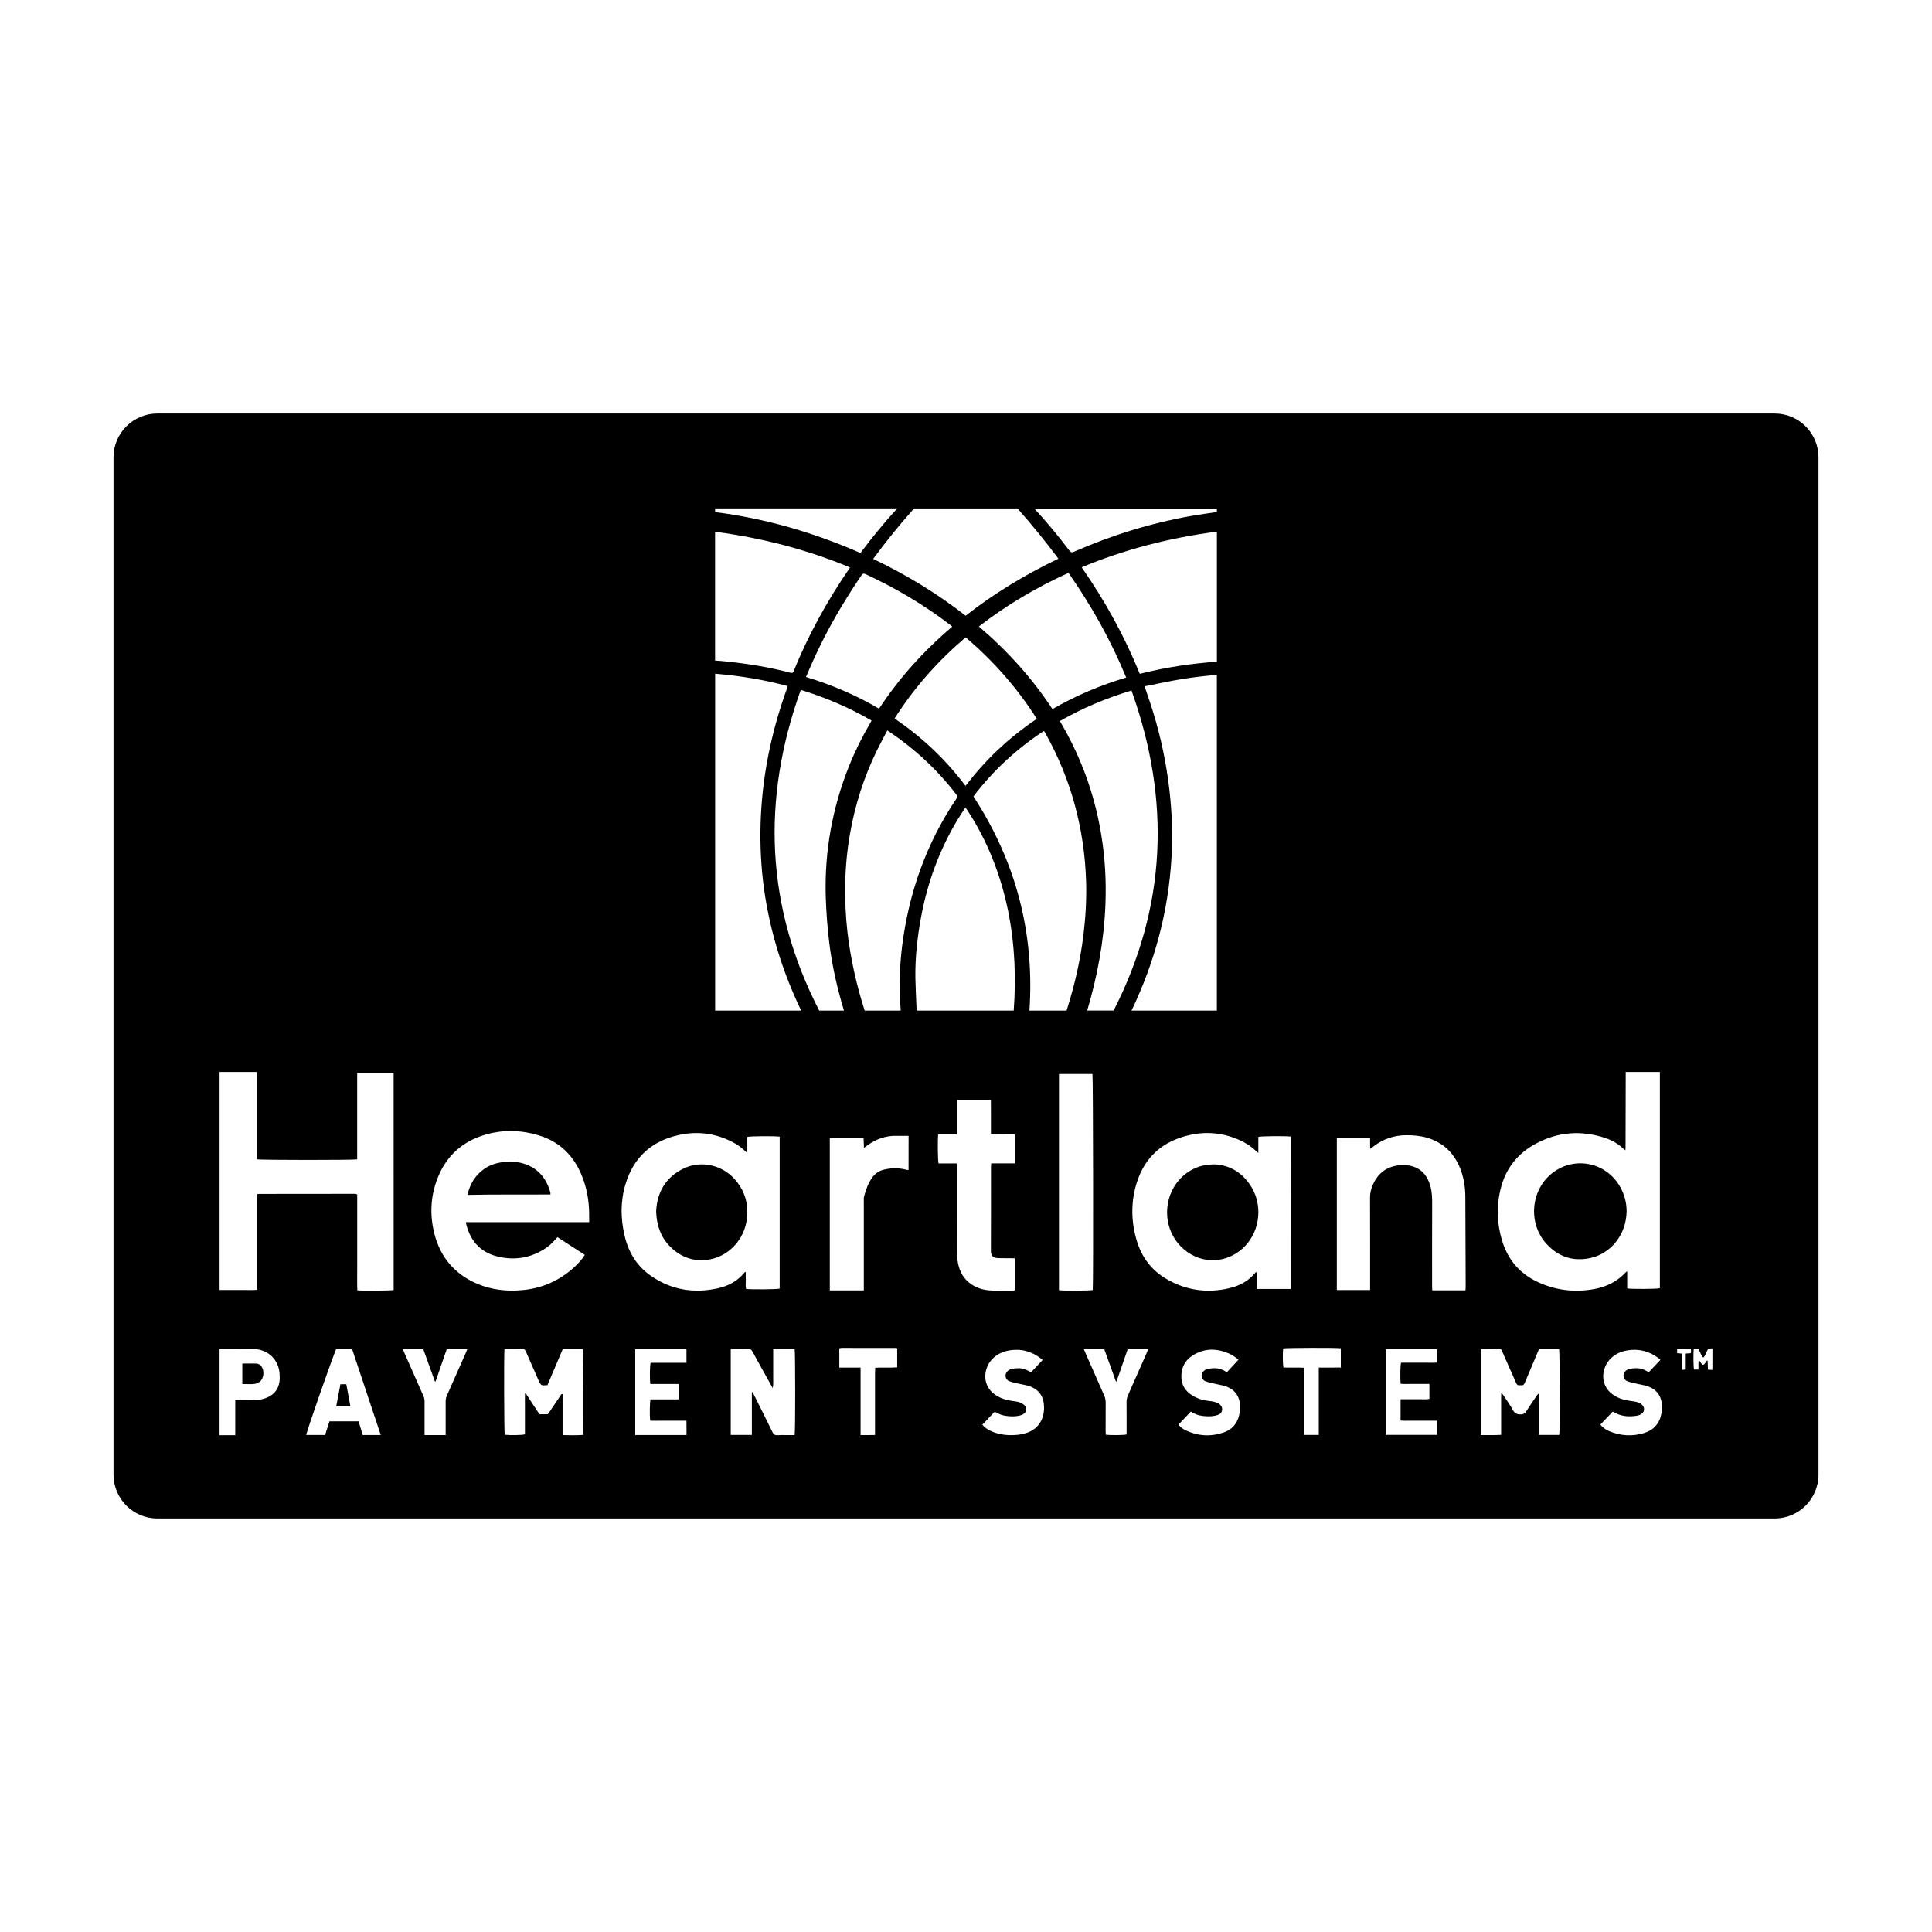 <?xml version="1.0" encoding="utf-8"?>
<!-- Generator: Adobe Illustrator 16.0.0, SVG Export Plug-In . SVG Version: 6.00 Build 0)  -->
<!DOCTYPE svg PUBLIC "-//W3C//DTD SVG 1.1//EN" "http://www.w3.org/Graphics/SVG/1.1/DTD/svg11.dtd">
<svg version="1.1" id="Layer_1" xmlns="http://www.w3.org/2000/svg" xmlns:xlink="http://www.w3.org/1999/xlink" x="0px" y="0px"
	 width="64px" height="64px" viewBox="0 0 64 64" enable-background="new 0 0 64 64" xml:space="preserve">
<path fill-rule="evenodd" clip-rule="evenodd" d="M18.234,39.514c0.002,0.013,0,0.027,0,0.054c-0.914,0.01-1.822-0.007-2.75,0.015
	c0.084-0.359,0.252-0.638,0.531-0.843c0.182-0.134,0.387-0.208,0.607-0.237c0.26-0.033,0.518-0.031,0.768,0.057
	C17.85,38.719,18.109,39.057,18.234,39.514z M11.277,45.855c-0.047,0.246-0.092,0.484-0.139,0.73c0.158,0,0.303,0,0.469,0
	c-0.047-0.249-0.09-0.487-0.135-0.73C11.404,45.855,11.344,45.855,11.277,45.855z M53.676,39.328
	c-0.494-0.889-1.664-1.063-2.389-0.35c-0.598,0.589-0.631,1.596-0.066,2.218c0.395,0.435,0.885,0.603,1.461,0.478
	c0.654-0.141,1.191-0.746,1.201-1.551C53.883,39.841,53.813,39.577,53.676,39.328z M8.5,45.17c-0.154-0.006-0.311,0-0.473,0
	c0,0.227,0,0.445,0,0.68c0.055,0,0.096,0,0.137,0c0.09,0,0.184,0.008,0.271-0.007c0.063-0.009,0.129-0.038,0.178-0.078
	c0.127-0.104,0.15-0.358,0.053-0.491C8.625,45.217,8.568,45.174,8.5,45.17z M24.322,39.045c-0.422-0.459-1.1-0.607-1.662-0.343
	c-0.613,0.288-0.891,0.8-0.924,1.412c0.014,0.526,0.182,0.938,0.543,1.257c0.355,0.314,0.775,0.436,1.246,0.346
	c0.666-0.127,1.232-0.738,1.232-1.566C24.758,39.729,24.609,39.357,24.322,39.045z M60.24,15.152v33.695
	c0,0.803-0.65,1.454-1.454,1.454H5.214c-0.804,0-1.454-0.651-1.454-1.454V15.152c0-0.803,0.65-1.454,1.454-1.454h53.572
	C59.59,13.698,60.24,14.349,60.24,15.152z M34.26,16.843c0.41,0.443,0.797,0.909,1.164,1.395c0.045,0.059,0.078,0.071,0.146,0.042
	c1.256-0.551,2.557-0.954,3.908-1.192c0.275-0.047,0.555-0.086,0.832-0.127v-0.117H34.26z M36.619,29.951
	c-0.045,1.202-0.264,2.374-0.604,3.524h0.875c1.746-3.417,1.904-6.947,0.592-10.601c-0.84,0.254-1.621,0.581-2.371,1.011
	c0.072,0.127,0.141,0.246,0.205,0.366c0.586,1.076,0.975,2.218,1.168,3.426C36.607,28.431,36.648,29.189,36.619,29.951z
	 M34.102,33.476h1.229c0.012-0.034,0.023-0.069,0.033-0.103c0.244-0.78,0.424-1.575,0.525-2.388c0.072-0.591,0.107-1.186,0.09-1.781
	c-0.055-1.754-0.498-3.402-1.359-4.933c-0.01-0.02-0.023-0.036-0.039-0.059c-0.902,0.596-1.688,1.313-2.334,2.171
	C33.666,28.561,34.271,30.922,34.102,33.476z M29.813,33.01c-0.021-0.556,0.002-1.11,0.07-1.665
	c0.223-1.765,0.797-3.401,1.795-4.881c0.043-0.063,0.037-0.097-0.006-0.153c-0.619-0.81-1.357-1.493-2.201-2.064
	c-0.021-0.015-0.045-0.03-0.078-0.051c-0.117,0.227-0.236,0.444-0.346,0.667c-0.432,0.888-0.73,1.819-0.896,2.793
	c-0.092,0.539-0.143,1.083-0.152,1.632c-0.01,0.537,0.014,1.074,0.076,1.608c0.105,0.88,0.299,1.739,0.568,2.58h1.195
	C29.826,33.32,29.816,33.166,29.813,33.01z M29.119,23.476c0.678-1.031,1.49-1.923,2.424-2.718c-0.023-0.02-0.035-0.032-0.049-0.044
	c-0.877-0.676-1.824-1.234-2.828-1.698c-0.066-0.029-0.094-0.01-0.129,0.042c-0.609,0.893-1.15,1.824-1.594,2.808
	c-0.084,0.183-0.16,0.368-0.244,0.56C27.551,22.684,28.357,23.027,29.119,23.476z M31.984,26.033c0.336-0.436,0.695-0.84,1.09-1.209
	c0.395-0.372,0.818-0.706,1.271-1.012c-0.648-1.025-1.439-1.917-2.357-2.7c-0.92,0.785-1.707,1.668-2.354,2.69
	c0.453,0.307,0.873,0.642,1.264,1.013C31.291,25.188,31.65,25.591,31.984,26.033z M34.863,23.49
	c0.777-0.449,1.586-0.788,2.443-1.046c-0.506-1.234-1.152-2.379-1.91-3.467c-1.061,0.48-2.049,1.062-2.969,1.776
	C33.373,21.562,34.189,22.461,34.863,23.49z M37.482,33.476h2.828V22.351c-0.369,0.038-0.732,0.078-1.098,0.135
	c-0.43,0.066-0.857,0.164-1.297,0.249c0.066,0.195,0.125,0.364,0.182,0.534c0.283,0.856,0.488,1.73,0.607,2.625
	c0.098,0.734,0.143,1.472,0.117,2.211c-0.061,1.759-0.463,3.439-1.186,5.043C37.588,33.257,37.537,33.366,37.482,33.476z
	 M40.311,21.92v-4.309c-1.539,0.2-3.035,0.58-4.48,1.181c0.773,1.11,1.42,2.28,1.926,3.53C38.598,22.109,39.447,21.979,40.311,21.92
	z M30.279,16.843c-0.475,0.534-0.928,1.091-1.354,1.671c1.092,0.521,2.113,1.14,3.063,1.882c0.951-0.745,1.977-1.364,3.072-1.889
	c-0.43-0.578-0.881-1.131-1.354-1.664H30.279z M23.689,16.964c1.672,0.211,3.268,0.677,4.814,1.354
	c0.385-0.512,0.789-1.007,1.219-1.476h-6.033V16.964z M23.689,21.881c0.064,0.004,0.131,0.007,0.197,0.014
	c0.773,0.073,1.541,0.19,2.295,0.389c0.055,0.015,0.086,0.012,0.109-0.05c0.484-1.194,1.102-2.316,1.828-3.376
	c0.012-0.015,0.02-0.031,0.039-0.061c-1.439-0.599-2.93-0.98-4.469-1.182V21.881z M9.264,45.566
	c-0.006-0.51-0.379-0.878-0.889-0.878c-0.365-0.003-0.734-0.001-1.102,0c0,0.95,0,1.903,0,2.854c0.17,0,0.34,0,0.52,0
	c0-0.205,0-0.398,0-0.59s0-0.383,0-0.578c0.193,0,0.375-0.007,0.555,0.003c0.15,0.007,0.295-0.007,0.434-0.056
	c0.268-0.092,0.436-0.271,0.477-0.558C9.268,45.699,9.266,45.633,9.264,45.566z M12.613,47.537c-0.318-0.957-0.635-1.9-0.949-2.845
	c-0.182,0-0.355,0-0.531,0c-0.273,0.704-0.988,2.763-0.988,2.844c0.205,0,0.412,0,0.623,0c0.051-0.151,0.098-0.3,0.146-0.452
	c0.322,0,0.639,0,0.965,0c0.045,0.153,0.092,0.307,0.137,0.453C12.219,47.537,12.41,47.537,12.613,47.537z M13.039,35.543
	c-0.402,0-0.799,0-1.207,0c0,0.959,0,1.91,0,2.863c-0.102,0.025-3.225,0.025-3.32-0.002c0-0.963,0-1.928,0-2.893
	c-0.412,0-0.824,0-1.238,0c0,2.407,0,4.814,0,7.223c0.102,0,0.203,0,0.305,0c0.104,0,0.211,0,0.314,0c0.102,0,0.203,0.002,0.305,0
	c0.104,0,0.207,0.004,0.318-0.006c0-1.063,0-2.115,0-3.164c0.02-0.007,0.029-0.014,0.039-0.014c1.057-0.002,2.113-0.003,3.17-0.003
	c0.029,0,0.057,0.005,0.084,0.009c0.002,0.001,0.006,0.004,0.008,0.006s0.006,0.005,0.016,0.015c0,0.258,0,0.524,0,0.79
	c0,0.262,0,0.524,0,0.787c0,0.266-0.002,0.531,0,0.798c0,0.264-0.006,0.528,0.004,0.792c0.18,0.02,1.129,0.012,1.203-0.01
	C13.039,40.34,13.039,37.943,13.039,35.543z M15.48,44.695c-0.236,0-0.459,0-0.682,0c-0.123,0.359-0.246,0.714-0.369,1.068
	c-0.006,0-0.016,0-0.023,0c-0.127-0.355-0.256-0.713-0.385-1.07c-0.227,0-0.443,0-0.676,0c0.02,0.047,0.035,0.09,0.053,0.129
	c0.209,0.474,0.418,0.947,0.627,1.42c0.027,0.059,0.039,0.117,0.039,0.182c-0.002,0.332,0,0.665,0,0.996c0,0.037,0,0.075,0,0.119
	c0.234,0,0.457,0,0.699,0c0-0.047,0-0.084,0-0.123c0-0.332,0-0.663,0-0.994c0-0.065,0.012-0.123,0.037-0.184
	c0.213-0.475,0.422-0.952,0.633-1.428C15.449,44.773,15.465,44.735,15.48,44.695z M19.307,44.688c-0.219,0-0.438,0-0.664,0
	c-0.174,0.406-0.342,0.804-0.51,1.201c-0.039,0-0.063-0.005-0.088,0c-0.098,0.018-0.146-0.026-0.186-0.118
	c-0.143-0.337-0.297-0.67-0.443-1.007c-0.025-0.061-0.059-0.084-0.125-0.082c-0.168,0.004-0.334,0-0.504,0.002
	c-0.025,0-0.051,0.006-0.076,0.01c-0.02,0.178-0.012,2.757,0.008,2.834c0.164,0.021,0.594,0.015,0.67-0.014c0-0.147,0-0.299,0-0.449
	c0-0.152-0.002-0.307,0-0.461c0-0.148-0.004-0.295,0.002-0.442c0.008-0.003,0.016-0.005,0.023-0.007
	c0.152,0.233,0.305,0.465,0.455,0.693c0.098,0,0.186,0,0.275,0c0.018-0.023,0.037-0.049,0.055-0.074
	c0.121-0.182,0.242-0.36,0.365-0.539c0.016-0.023,0.021-0.061,0.072-0.055c0,0.451,0,0.902,0,1.359
	c0.232,0.006,0.457,0.01,0.682-0.006C19.338,47.291,19.328,44.771,19.307,44.688z M15.434,40.485c1.363,0,2.717,0,4.084,0
	c0-0.122,0-0.229-0.002-0.333c-0.01-0.426-0.09-0.84-0.254-1.236c-0.266-0.633-0.713-1.082-1.375-1.293
	c-0.605-0.193-1.227-0.211-1.838-0.027c-0.727,0.22-1.246,0.682-1.535,1.386c-0.254,0.617-0.287,1.257-0.121,1.901
	c0.201,0.773,0.674,1.327,1.41,1.642c0.48,0.204,0.984,0.261,1.5,0.212c0.645-0.058,1.209-0.304,1.691-0.734
	c0.139-0.127,0.271-0.262,0.379-0.434c-0.305-0.195-0.605-0.391-0.906-0.586c-0.027,0.028-0.045,0.048-0.064,0.068
	c-0.111,0.131-0.238,0.244-0.387,0.336c-0.473,0.293-0.984,0.367-1.521,0.24c-0.551-0.131-0.891-0.486-1.039-1.028
	C15.445,40.566,15.443,40.531,15.434,40.485z M22.74,47.063c-0.139,0-0.27,0-0.402,0c-0.137,0-0.273,0.001-0.408,0
	c-0.133-0.001-0.264,0.005-0.393-0.003c-0.02-0.184-0.012-0.619,0.012-0.703c0.311,0,0.623,0,0.938,0c0-0.175,0-0.336,0-0.51
	c-0.32,0-0.633,0-0.943,0c-0.025-0.141-0.02-0.624,0.01-0.703c0.391,0,0.785,0,1.186,0c0-0.156,0-0.301,0-0.451
	c-0.568,0-1.129,0-1.697,0c0,0.949,0,1.893,0,2.844c0.57,0,1.133,0,1.699,0C22.74,47.378,22.74,47.227,22.74,47.063z M23.771,42.679
	c0.354-0.077,0.664-0.241,0.895-0.53c0.006-0.006,0.018-0.008,0.037-0.015c0,0.102-0.002,0.195,0.002,0.29
	c0.002,0.091-0.014,0.186,0.01,0.275c0.211,0.021,1.041,0.014,1.113-0.012c0-1.68,0-3.356,0-5.033
	c-0.119-0.025-0.984-0.02-1.072,0.008c0,0.168,0,0.342,0,0.531c-0.029-0.023-0.043-0.033-0.055-0.045
	c-0.135-0.136-0.289-0.244-0.459-0.328c-0.551-0.279-1.133-0.354-1.732-0.226c-0.914,0.194-1.523,0.739-1.791,1.638
	c-0.168,0.559-0.162,1.125-0.031,1.691c0.127,0.553,0.404,1.016,0.873,1.34C22.234,42.731,22.979,42.852,23.771,42.679z
	 M26.324,44.689c-0.232,0-0.465,0-0.711,0c0,0.111,0,0.216,0,0.32c0,0.107,0,0.217,0,0.324c0,0.105,0.002,0.21,0,0.314
	c-0.004,0.105,0.012,0.211-0.016,0.334c-0.025-0.047-0.043-0.076-0.059-0.105c-0.205-0.367-0.412-0.732-0.611-1.102
	c-0.039-0.072-0.084-0.098-0.164-0.094c-0.15,0.004-0.301,0.001-0.449,0.002c-0.035,0-0.068,0.002-0.107,0.005
	c0,0.952,0,1.897,0,2.847c0.232,0,0.459,0,0.699,0c0-0.475,0-0.943,0-1.412c0.008-0.002,0.016-0.003,0.021-0.004
	c0.018,0.032,0.037,0.063,0.053,0.098c0.205,0.408,0.412,0.816,0.611,1.229c0.037,0.075,0.08,0.103,0.16,0.097
	c0.098-0.007,0.197-0.003,0.295-0.003c0.094,0,0.188,0,0.277,0C26.35,47.422,26.346,44.768,26.324,44.689z M26.539,33.476
	c-0.371-0.775-0.674-1.576-0.898-2.407c-0.191-0.707-0.324-1.423-0.393-2.149c-0.068-0.72-0.076-1.439-0.027-2.162
	c0.092-1.354,0.385-2.664,0.844-3.938c0.01-0.028,0.018-0.056,0.029-0.092c-0.793-0.215-1.592-0.343-2.404-0.411v11.159H26.539z
	 M27.137,33.476h0.82c-0.221-0.733-0.393-1.479-0.486-2.239c-0.063-0.507-0.1-1.018-0.117-1.526
	c-0.045-1.499,0.217-2.947,0.773-4.338c0.197-0.491,0.432-0.965,0.701-1.421c0.014-0.024,0.025-0.048,0.043-0.083
	c-0.736-0.431-1.516-0.759-2.344-1.017C25.211,26.516,25.377,30.053,27.137,33.476z M29.721,44.667
	c-0.016-0.007-0.025-0.013-0.035-0.013c-0.598,0-1.197-0.002-1.795-0.002c-0.023,0-0.049,0.004-0.072,0.008
	c-0.002,0-0.006,0.003-0.008,0.006c-0.002,0.002-0.004,0.004-0.008,0.006c0,0.207,0,0.412,0,0.631c0.234,0,0.465,0,0.705,0
	c0,0.751,0,1.487,0,2.236c0.094,0,0.17,0.002,0.248,0c0.076,0,0.15-0.002,0.23-0.003c0-0.259,0-0.503,0-0.749
	c0-0.248,0-0.496,0-0.744c0.004-0.244-0.006-0.486,0.006-0.734c0.25-0.016,0.49,0.006,0.729-0.014
	C29.721,45.076,29.721,44.871,29.721,44.667z M30.098,37.627c-0.133,0-0.26,0.002-0.383-0.001c-0.377-0.013-0.707,0.112-1.006,0.334
	c-0.023,0.017-0.051,0.034-0.09,0.063c-0.004-0.069-0.004-0.119-0.006-0.171c-0.002-0.051-0.004-0.102-0.006-0.156
	c-0.377,0-0.744,0-1.119,0c0,1.691,0,3.369,0,5.051c0.375,0,0.744,0,1.127,0c0-0.051,0-0.096,0-0.14c0-0.944,0-1.89,0-2.835
	c0-0.041-0.006-0.084,0.006-0.125c0.057-0.224,0.133-0.441,0.268-0.633c0.098-0.141,0.232-0.232,0.4-0.27
	c0.244-0.057,0.49-0.059,0.734,0.006c0.023,0.006,0.045,0.006,0.074,0.009C30.098,38.381,30.098,38.01,30.098,37.627z
	 M30.365,33.476h3.215c0.041-0.541,0.049-1.082,0.023-1.624c-0.059-1.147-0.275-2.262-0.695-3.333
	c-0.23-0.596-0.521-1.161-0.873-1.693c-0.016-0.023-0.031-0.044-0.057-0.075c-0.088,0.14-0.176,0.269-0.256,0.4
	c-0.607,1.01-1.004,2.098-1.215,3.254c-0.121,0.659-0.193,1.322-0.184,1.989C30.33,32.756,30.35,33.115,30.365,33.476z
	 M32.082,42.471c0.225,0.193,0.494,0.273,0.783,0.28c0.225,0.006,0.449,0.001,0.674,0.001c0.025,0,0.053-0.005,0.082-0.008
	c0-0.355,0-0.701,0-1.059c-0.047-0.002-0.084-0.005-0.121-0.005c-0.146-0.003-0.295,0.003-0.441-0.003
	c-0.186-0.006-0.234-0.105-0.234-0.242c0.004-0.928,0.002-1.854,0.002-2.781c0-0.034,0.004-0.068,0.008-0.115
	c0.264,0,0.521,0,0.783,0c0-0.326,0-0.639,0-0.963c-0.092,0-0.18,0-0.266,0c-0.088,0-0.176,0.003-0.264-0.001
	c-0.084-0.003-0.172,0.015-0.262-0.015c0-0.189,0-0.375,0-0.561c-0.002-0.183,0.002-0.365-0.002-0.551c-0.381,0-0.748,0-1.125,0
	c0,0.131,0,0.255,0,0.381c0,0.123,0,0.245,0,0.368c-0.002,0.123,0.004,0.248-0.004,0.384c-0.217,0-0.418,0-0.617,0
	c-0.021,0.18-0.012,0.877,0.012,0.959c0.195,0,0.395,0,0.609,0c0,0.058,0,0.1,0,0.142c0,0.913-0.002,1.827,0.002,2.74
	c0,0.11,0.006,0.224,0.02,0.334C31.758,42.035,31.863,42.283,32.082,42.471z M34.58,46.525c-0.031-0.328-0.215-0.529-0.525-0.621
	c-0.092-0.027-0.191-0.039-0.287-0.062c-0.113-0.026-0.232-0.047-0.342-0.091c-0.135-0.059-0.156-0.232-0.047-0.332
	c0.037-0.035,0.088-0.064,0.137-0.073c0.084-0.017,0.172-0.024,0.258-0.021c0.135,0.006,0.258,0.061,0.379,0.137
	c0.129-0.136,0.254-0.271,0.383-0.408c-0.012-0.012-0.027-0.031-0.047-0.045c-0.318-0.249-0.676-0.343-1.074-0.271
	c-0.215,0.04-0.404,0.132-0.555,0.294c-0.293,0.311-0.354,0.917,0.182,1.219c0.154,0.088,0.32,0.136,0.496,0.157
	c0.08,0.01,0.162,0.021,0.236,0.046c0.057,0.02,0.117,0.052,0.16,0.094c0.098,0.096,0.074,0.234-0.043,0.301
	c-0.035,0.021-0.076,0.035-0.117,0.044c-0.141,0.036-0.285,0.029-0.428,0.013c-0.141-0.016-0.27-0.064-0.393-0.143
	c-0.139,0.145-0.273,0.285-0.412,0.432c0.086,0.102,0.188,0.167,0.299,0.217c0.283,0.125,0.582,0.148,0.885,0.117
	c0.082-0.009,0.166-0.025,0.246-0.05C34.443,47.34,34.619,46.938,34.58,46.525z M36.199,42.734c0.021-0.209,0.012-7.077-0.01-7.156
	c-0.365,0-0.732,0-1.109,0c0,2.394,0,4.777,0,7.16C35.205,42.764,36.127,42.757,36.199,42.734z M38.037,44.693
	c-0.234,0-0.453,0-0.68,0c-0.125,0.357-0.248,0.715-0.371,1.071c-0.008-0.001-0.016-0.001-0.021-0.003
	c-0.129-0.355-0.258-0.714-0.385-1.066c-0.229,0-0.447,0-0.676,0c0.02,0.044,0.031,0.078,0.047,0.113
	c0.207,0.471,0.414,0.941,0.623,1.41c0.035,0.08,0.053,0.156,0.053,0.244c-0.002,0.317-0.002,0.636-0.002,0.953
	c0,0.039,0.004,0.075,0.006,0.111c0.133,0.021,0.611,0.018,0.689-0.008c0-0.037,0-0.074,0-0.113c0-0.318,0.002-0.637-0.002-0.955
	c-0.002-0.086,0.018-0.164,0.053-0.242c0.207-0.467,0.414-0.933,0.619-1.4C38.006,44.773,38.02,44.734,38.037,44.693z
	 M41.076,46.584c0-0.311-0.16-0.546-0.451-0.652c-0.109-0.041-0.23-0.057-0.346-0.086c-0.117-0.029-0.242-0.047-0.352-0.092
	c-0.15-0.062-0.164-0.254-0.035-0.352c0.031-0.024,0.072-0.05,0.111-0.056c0.088-0.015,0.18-0.025,0.27-0.021
	c0.133,0.006,0.256,0.061,0.369,0.133c0.131-0.142,0.254-0.276,0.383-0.414c-0.094-0.088-0.211-0.164-0.34-0.217
	c-0.393-0.164-0.779-0.164-1.148,0.057c-0.281,0.168-0.418,0.43-0.402,0.758c0.02,0.32,0.207,0.523,0.488,0.653
	c0.133,0.063,0.275,0.099,0.424,0.113c0.111,0.013,0.221,0.028,0.32,0.087c0.076,0.047,0.127,0.113,0.117,0.207
	c-0.006,0.092-0.068,0.141-0.148,0.172c-0.027,0.01-0.053,0.016-0.08,0.022c-0.139,0.03-0.277,0.025-0.418,0.009
	c-0.141-0.018-0.27-0.063-0.389-0.145c-0.141,0.146-0.275,0.289-0.41,0.431c0.066,0.089,0.146,0.146,0.234,0.187
	c0.41,0.197,0.836,0.221,1.264,0.074c0.27-0.092,0.445-0.289,0.51-0.568C41.07,46.787,41.076,46.684,41.076,46.584z M41.629,42.699
	c0.385,0,0.752,0,1.131,0c-0.004-1.688,0.008-3.371,0-5.048c-0.158-0.024-0.992-0.017-1.076,0.01c0,0.169,0,0.343,0,0.534
	c-0.031-0.025-0.047-0.038-0.061-0.053c-0.156-0.152-0.336-0.271-0.535-0.363c-0.533-0.246-1.096-0.309-1.668-0.182
	c-0.908,0.199-1.521,0.743-1.783,1.645c-0.182,0.627-0.164,1.259,0.027,1.882c0.166,0.535,0.488,0.96,0.975,1.243
	c0.65,0.381,1.35,0.478,2.082,0.307c0.342-0.08,0.641-0.238,0.867-0.518c0.008-0.008,0.021-0.01,0.039-0.019
	C41.629,42.332,41.627,42.515,41.629,42.699z M44.416,44.664c-0.146-0.022-1.836-0.017-1.91,0.006
	c-0.018,0.125-0.014,0.549,0.01,0.631c0.225,0.008,0.455-0.005,0.693,0.008c0,0.749,0,1.484,0,2.225c0.164,0,0.314,0,0.477,0
	c0-0.742,0-1.479,0-2.23c0.25,0,0.488-0.001,0.73-0.002C44.416,45.082,44.416,44.875,44.416,44.664z M47.604,47.063
	c-0.111,0-0.209,0-0.307,0c-0.102,0-0.203,0-0.303,0s-0.197,0.001-0.295,0c-0.1-0.001-0.201,0.007-0.303-0.006
	c0-0.239,0-0.464,0-0.706c0.109,0,0.213,0,0.316,0c0.109,0,0.217,0.002,0.326,0c0.104-0.002,0.209,0.014,0.313-0.012
	c0-0.164,0-0.323,0-0.494c-0.111,0-0.215,0-0.32,0c-0.107,0-0.217,0.002-0.324,0c-0.104-0.002-0.207,0.007-0.309-0.006
	c-0.018-0.205-0.012-0.616,0.014-0.697c0.096,0,0.193,0,0.291,0c0.102,0,0.203,0,0.305,0c0.098,0,0.195,0.002,0.293,0
	c0.1-0.001,0.201,0.008,0.299-0.006c0-0.156,0-0.299,0-0.444c-0.566,0-1.125,0-1.695,0c0,0.952,0,1.894,0,2.841
	c0.568,0,1.129,0,1.699,0C47.605,47.375,47.609,47.225,47.604,47.063z M48.551,42.134c-0.004-0.833-0.006-1.665-0.01-2.497
	c-0.002-0.322-0.053-0.636-0.172-0.935c-0.205-0.513-0.566-0.858-1.102-1.015c-0.219-0.063-0.443-0.082-0.674-0.082
	c-0.422,0-0.795,0.131-1.125,0.396c-0.02,0.016-0.041,0.03-0.082,0.058c0-0.135,0-0.25,0-0.371c-0.375,0-0.736,0-1.102,0
	c0,1.685,0,3.361,0,5.047c0.365,0,0.725,0,1.102,0c0-0.051,0-0.092,0-0.133c0-0.977,0.002-1.952-0.002-2.928
	c0-0.152,0.033-0.291,0.092-0.426c0.164-0.367,0.438-0.592,0.842-0.643c0.172-0.021,0.344-0.014,0.508,0.043
	c0.307,0.105,0.469,0.338,0.555,0.637c0.057,0.2,0.063,0.404,0.061,0.613c-0.004,0.91-0.002,1.818-0.002,2.729
	c0,0.036,0.004,0.075,0.006,0.118c0.369,0,0.73,0,1.1,0c0.002-0.041,0.006-0.074,0.006-0.108
	C48.551,42.469,48.551,42.301,48.551,42.134z M51.648,44.688c-0.219,0-0.438,0-0.662,0c-0.016,0.032-0.025,0.055-0.035,0.076
	c-0.148,0.348-0.295,0.695-0.441,1.043c-0.023,0.061-0.057,0.092-0.123,0.082c-0.014-0.002-0.027-0.002-0.043,0
	c-0.066,0.01-0.1-0.021-0.125-0.082c-0.055-0.135-0.117-0.269-0.176-0.402c-0.098-0.222-0.195-0.441-0.293-0.662
	c-0.018-0.041-0.035-0.07-0.09-0.068c-0.164,0.006-0.328,0.006-0.492,0.009c-0.039,0.001-0.076,0.003-0.117,0.006
	c0,0.952,0,1.895,0,2.849c0.227-0.005,0.447,0.008,0.676-0.008c0-0.129,0-0.242,0-0.358c0-0.112,0-0.224,0-0.337
	s-0.002-0.229,0-0.346c0.002-0.111-0.006-0.224,0.008-0.361c0.037,0.051,0.057,0.078,0.076,0.106
	c0.102,0.154,0.213,0.306,0.301,0.468c0.066,0.123,0.154,0.161,0.285,0.148c0.066-0.006,0.109-0.021,0.146-0.078
	c0.121-0.186,0.248-0.371,0.375-0.557c0.012-0.017,0.029-0.029,0.061-0.061c0,0.475,0,0.925,0,1.379c0.232,0,0.453,0,0.674,0
	C51.674,47.41,51.67,44.766,51.648,44.688z M52.801,42.704c0.408-0.073,0.771-0.249,1.057-0.56c0.01-0.008,0.021-0.016,0.045-0.032
	c0,0.2,0,0.386,0,0.569c0.113,0.025,0.992,0.021,1.082-0.007c0-2.384,0-4.775,0-7.163c-0.379,0-0.758,0-1.135,0
	c0.002,0.014,0.004,0.028,0.004,0.041c-0.002,0.828-0.002,1.658-0.006,2.488c0,0.02-0.004,0.037-0.008,0.066
	c-0.02-0.016-0.033-0.022-0.041-0.031c-0.178-0.177-0.389-0.299-0.623-0.378c-0.791-0.261-1.559-0.208-2.295,0.186
	c-0.615,0.329-1.016,0.84-1.176,1.521c-0.141,0.584-0.115,1.168,0.068,1.739c0.191,0.597,0.57,1.038,1.135,1.31
	C51.512,42.744,52.146,42.82,52.801,42.704z M55.051,46.568c-0.004-0.307-0.164-0.535-0.453-0.64
	c-0.111-0.04-0.23-0.056-0.346-0.083c-0.113-0.029-0.234-0.045-0.344-0.09c-0.158-0.063-0.172-0.265-0.029-0.362
	c0.033-0.022,0.074-0.047,0.113-0.052c0.09-0.012,0.18-0.02,0.27-0.015c0.127,0.007,0.242,0.062,0.355,0.133
	c0.127-0.136,0.254-0.271,0.383-0.407c0,0-0.002-0.01-0.01-0.018c-0.016-0.014-0.031-0.028-0.047-0.041
	c-0.316-0.238-0.668-0.326-1.057-0.255c-0.219,0.04-0.412,0.134-0.564,0.302c-0.285,0.311-0.336,0.9,0.17,1.199
	c0.117,0.07,0.246,0.119,0.381,0.145c0.092,0.019,0.186,0.027,0.277,0.044c0.088,0.015,0.172,0.041,0.238,0.101
	c0.111,0.101,0.096,0.252-0.035,0.323c-0.033,0.02-0.07,0.034-0.107,0.041c-0.283,0.051-0.557,0.032-0.822-0.132
	c-0.139,0.145-0.273,0.289-0.41,0.431c0.086,0.106,0.186,0.171,0.295,0.218c0.375,0.156,0.762,0.18,1.148,0.063
	c0.318-0.096,0.518-0.314,0.578-0.645C55.053,46.744,55.053,46.655,55.051,46.568z M56.018,44.771c0-0.026-0.004-0.054-0.006-0.089
	c-0.16,0-0.307,0-0.455,0c0,0.053,0,0.096,0,0.145c0.053,0.004,0.102,0.007,0.162,0.014c0,0.179,0,0.355,0,0.539
	c0.047-0.004,0.08-0.006,0.123-0.011c0-0.181,0-0.354,0-0.53c0.061-0.005,0.111-0.01,0.166-0.012
	C56.012,44.805,56.018,44.787,56.018,44.771z M56.727,44.667c-0.045,0.003-0.092,0.005-0.139,0.007
	c-0.016,0.03-0.029,0.059-0.043,0.084c-0.023,0.053-0.043,0.104-0.07,0.154c-0.012,0.022-0.033,0.041-0.051,0.061
	c-0.02-0.021-0.043-0.042-0.057-0.067c-0.018-0.028-0.027-0.063-0.043-0.094c-0.021-0.048-0.045-0.095-0.063-0.134
	c-0.059,0-0.105,0-0.152,0c-0.02,0.146-0.014,0.621,0.008,0.69c0.047,0,0.094,0,0.146,0c0-0.057-0.002-0.106,0-0.154
	c0.004-0.046-0.012-0.095,0.02-0.154c0.029,0.041,0.051,0.073,0.072,0.104c0.047,0.063,0.078,0.063,0.127-0.003
	c0.023-0.03,0.043-0.061,0.064-0.092c0.008,0.003,0.014,0.005,0.021,0.006c0.004,0.098,0.008,0.196,0.012,0.298
	c0.057,0.002,0.102,0.005,0.146,0.008C56.727,45.143,56.727,44.905,56.727,44.667z M40.238,38.572
	c-0.305,0.002-0.533,0.058-0.748,0.174c-0.928,0.498-1.113,1.795-0.369,2.549c0.564,0.571,1.424,0.604,2.027,0.075
	c0.563-0.491,0.705-1.364,0.324-2.02C41.184,38.856,40.748,38.596,40.238,38.572z"/>
</svg>
